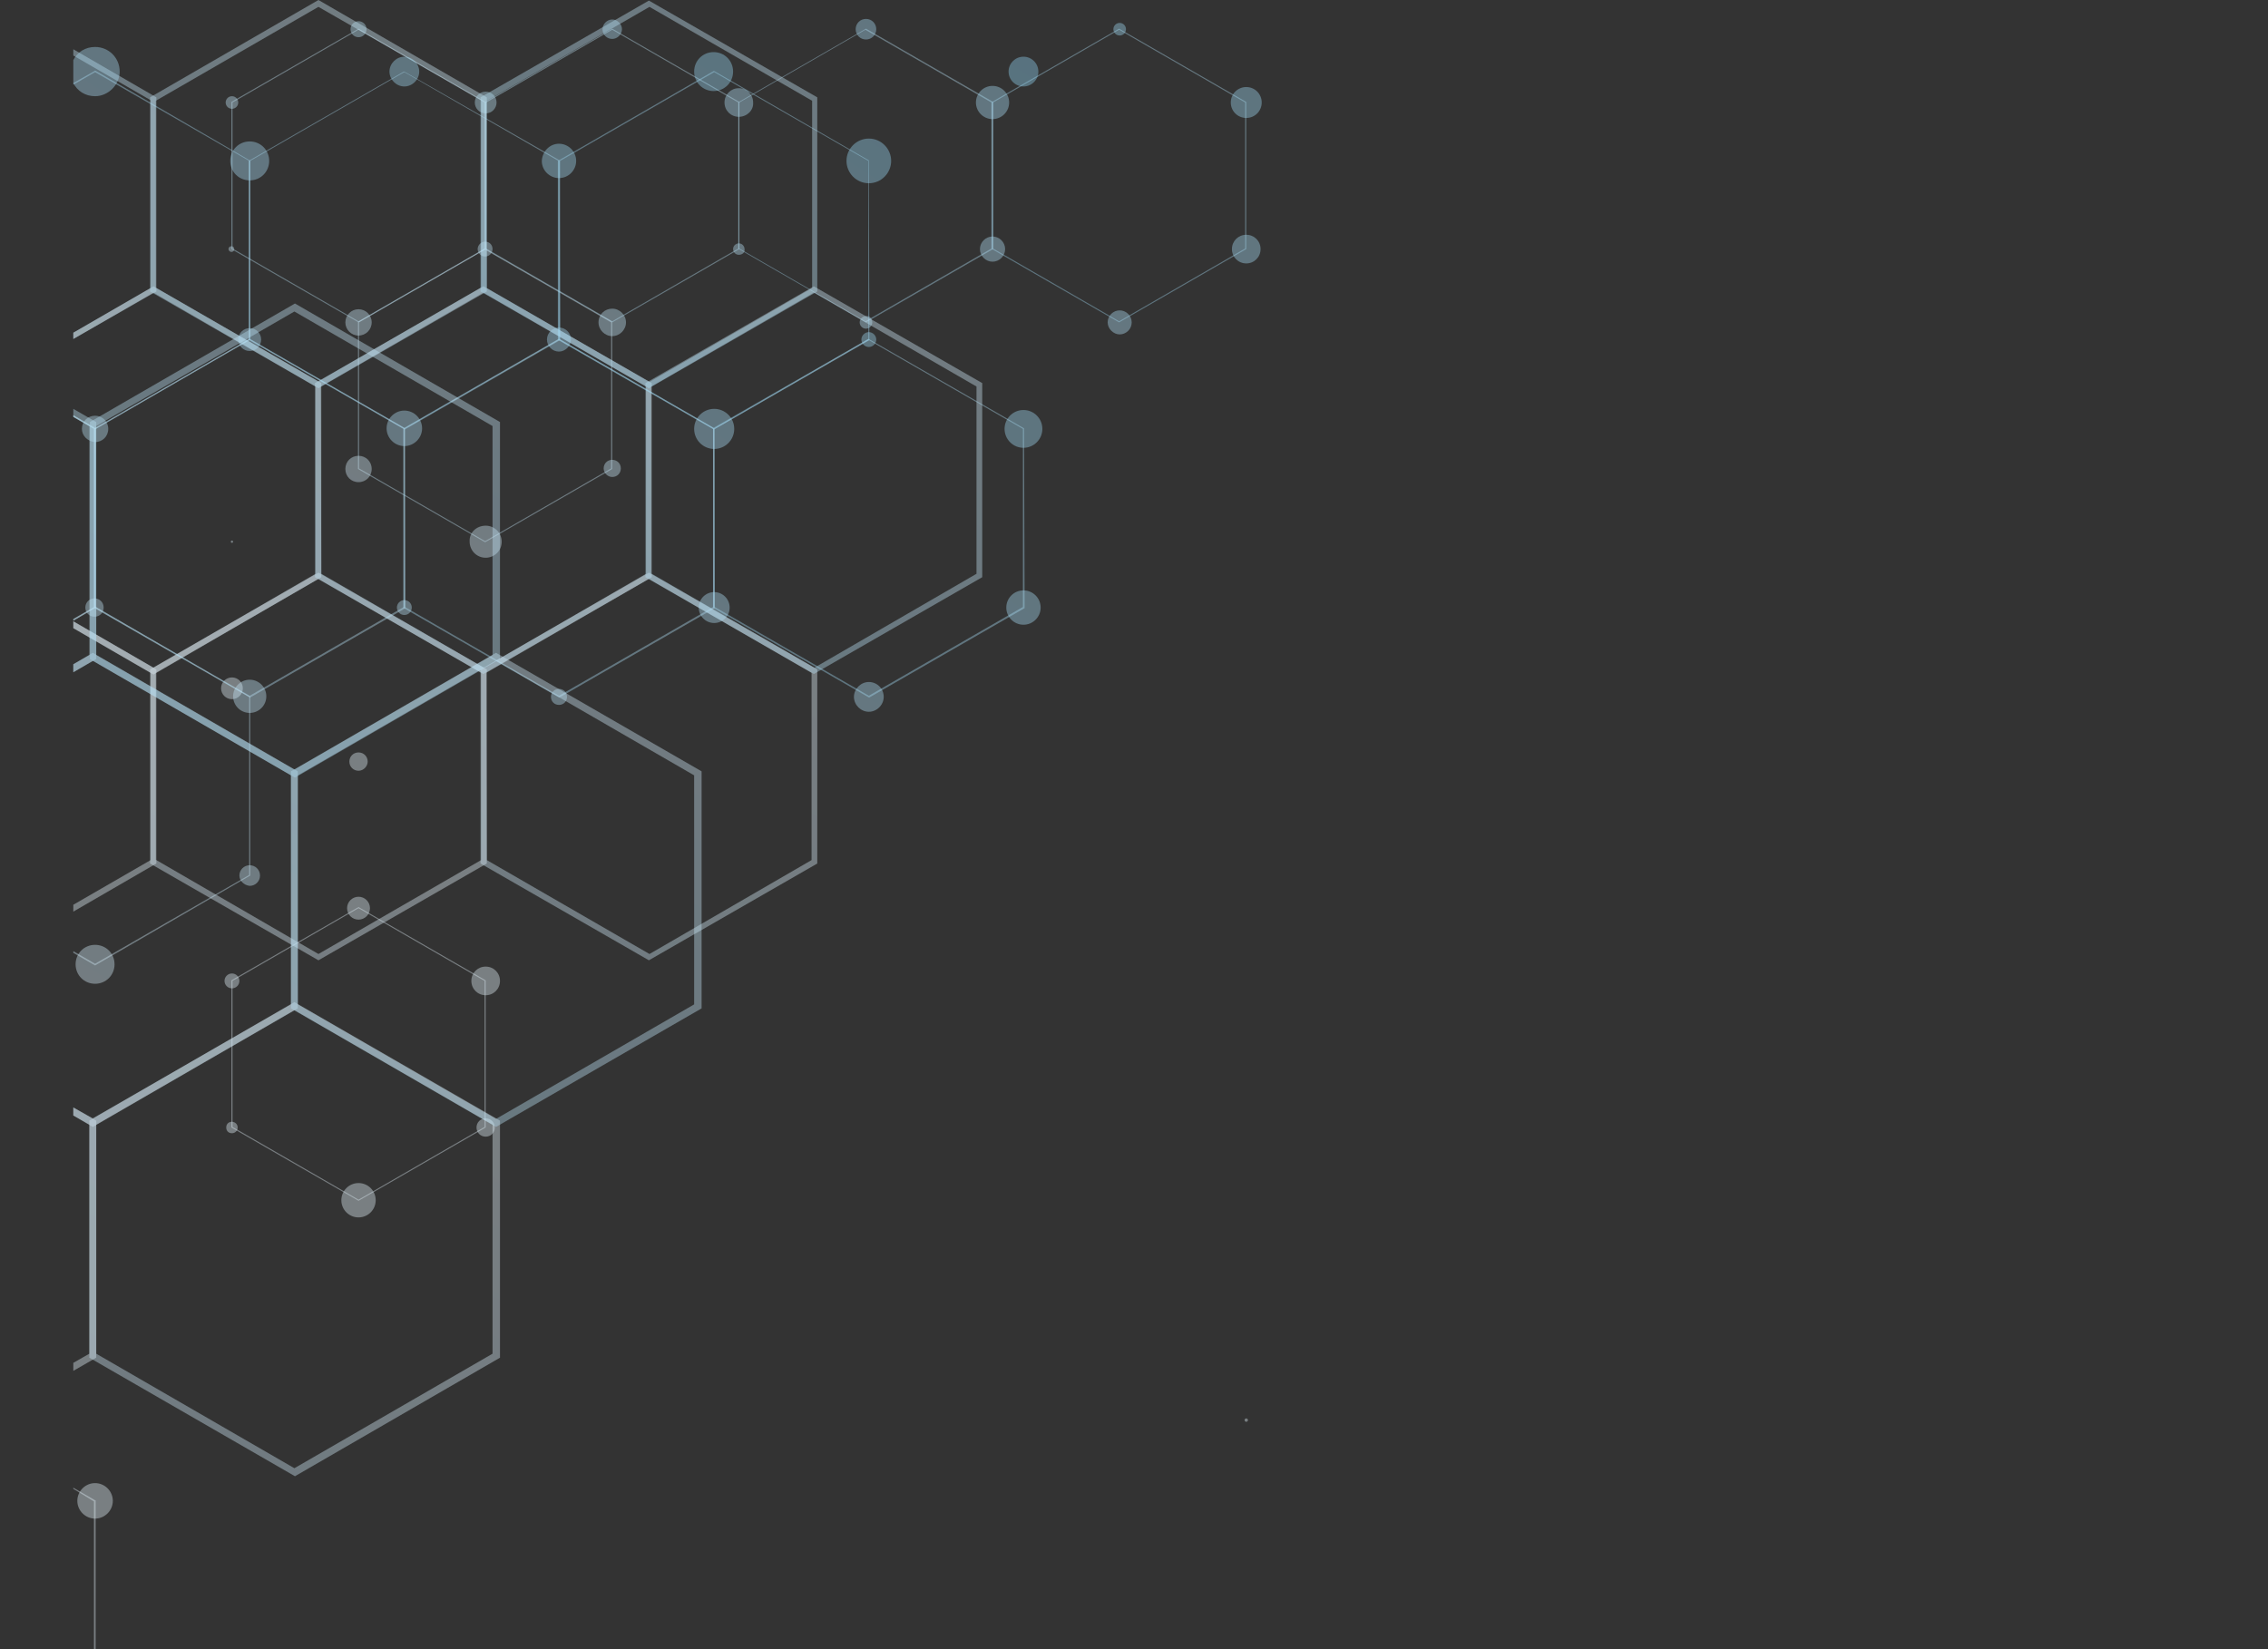 <?xml version="1.0" encoding="utf-8"?>
<!-- Generator: Adobe Illustrator 23.0.5, SVG Export Plug-In . SVG Version: 6.00 Build 0)  -->
<svg version="1.1" id="Layer_1" xmlns="http://www.w3.org/2000/svg" xmlns:xlink="http://www.w3.org/1999/xlink" x="0px" y="0px"
	 viewBox="0 0 396 288" style="enable-background:new 0 0 396 288;" xml:space="preserve">
<rect x="0" y="0" width="396" height="288" fill="#333333" stroke="none"/>
<style type="text/css">
	.st0{opacity:0.4;}
	.st1{fill:url(#SVGID_1_);}
	.st2{fill:url(#SVGID_2_);}
	.st3{fill:url(#SVGID_3_);}
	.st4{fill:url(#SVGID_4_);}
	.st5{fill:url(#SVGID_5_);}
	.st6{fill:url(#SVGID_6_);}
	.st7{fill:url(#SVGID_7_);}
	.st8{fill:url(#SVGID_8_);}
	.st9{fill:url(#SVGID_9_);}
	.st10{fill:url(#SVGID_10_);}
	.st11{fill:url(#SVGID_11_);}
	.st12{fill:url(#SVGID_12_);}
	.st13{fill:url(#SVGID_13_);}
	.st14{fill:url(#SVGID_14_);}
	.st15{fill:url(#SVGID_15_);}
	.st16{opacity:0.4;fill:url(#SVGID_16_);enable-background:new    ;}
	.st17{opacity:0.4;fill:url(#SVGID_17_);enable-background:new    ;}
	.st18{opacity:0.4;fill:url(#SVGID_18_);enable-background:new    ;}
	.st19{opacity:0.4;fill:url(#SVGID_19_);enable-background:new    ;}
	.st20{opacity:0.4;fill:url(#SVGID_20_);enable-background:new    ;}
	.st21{opacity:0.4;fill:url(#SVGID_21_);enable-background:new    ;}
	.st22{opacity:0.4;fill:url(#SVGID_22_);enable-background:new    ;}
	.st23{opacity:0.4;fill:url(#SVGID_23_);enable-background:new    ;}
	.st24{opacity:0.4;fill:url(#SVGID_24_);enable-background:new    ;}
	.st25{opacity:0.4;fill:url(#SVGID_25_);enable-background:new    ;}
	.st26{opacity:0.4;fill:url(#SVGID_26_);enable-background:new    ;}
	.st27{opacity:0.4;fill:url(#SVGID_27_);enable-background:new    ;}
	.st28{opacity:0.4;fill:url(#SVGID_28_);enable-background:new    ;}
	.st29{opacity:0.4;fill:url(#SVGID_29_);enable-background:new    ;}
	.st30{opacity:0.4;fill:url(#SVGID_30_);enable-background:new    ;}
	.st31{opacity:0.4;fill:url(#SVGID_31_);enable-background:new    ;}
	.st32{opacity:0.4;fill:url(#SVGID_32_);enable-background:new    ;}
	.st33{opacity:0.4;fill:url(#SVGID_33_);enable-background:new    ;}
	.st34{opacity:0.4;fill:url(#SVGID_34_);enable-background:new    ;}
	.st35{opacity:0.4;fill:url(#SVGID_35_);enable-background:new    ;}
	.st36{opacity:0.4;fill:url(#SVGID_36_);enable-background:new    ;}
	.st37{opacity:0.4;fill:url(#SVGID_37_);enable-background:new    ;}
	.st38{opacity:0.4;fill:url(#SVGID_38_);enable-background:new    ;}
	.st39{opacity:0.4;fill:url(#SVGID_39_);enable-background:new    ;}
	.st40{opacity:0.4;fill:url(#SVGID_40_);enable-background:new    ;}
	.st41{opacity:0.4;fill:url(#SVGID_41_);enable-background:new    ;}
	.st42{opacity:0.4;fill:url(#SVGID_42_);enable-background:new    ;}
	.st43{opacity:0.4;fill:url(#SVGID_43_);enable-background:new    ;}
	.st44{opacity:0.4;fill:url(#SVGID_44_);enable-background:new    ;}
	.st45{opacity:0.4;fill:url(#SVGID_45_);enable-background:new    ;}
	.st46{opacity:0.4;fill:url(#SVGID_46_);enable-background:new    ;}
	.st47{fill:url(#SVGID_47_);}
	.st48{fill:url(#SVGID_48_);}
	.st49{fill:url(#SVGID_49_);}
	.st50{fill:url(#SVGID_50_);}
	.st51{fill:url(#SVGID_51_);}
	.st52{fill:url(#SVGID_52_);}
	.st53{fill:url(#SVGID_53_);}
	.st54{fill:url(#SVGID_54_);}
	.st55{fill:url(#SVGID_55_);}
	.st56{fill:url(#SVGID_56_);}
	.st57{fill:url(#SVGID_57_);}
	.st58{fill:url(#SVGID_58_);}
	.st59{fill:url(#SVGID_59_);}
	.st60{fill:url(#SVGID_60_);}
	.st61{fill:url(#SVGID_61_);}
	.st62{opacity:0.4;fill:url(#SVGID_62_);enable-background:new    ;}
	.st63{opacity:0.4;fill:url(#SVGID_63_);enable-background:new    ;}
	.st64{opacity:0.4;fill:url(#SVGID_64_);enable-background:new    ;}
	.st65{opacity:0.4;fill:url(#SVGID_65_);enable-background:new    ;}
	.st66{opacity:0.4;fill:url(#SVGID_66_);enable-background:new    ;}
	.st67{opacity:0.4;fill:url(#SVGID_67_);enable-background:new    ;}
	.st68{opacity:0.4;fill:url(#SVGID_68_);enable-background:new    ;}
	.st69{opacity:0.4;fill:url(#SVGID_69_);enable-background:new    ;}
	.st70{opacity:0.4;fill:url(#SVGID_70_);enable-background:new    ;}
	.st71{opacity:0.4;fill:url(#SVGID_71_);enable-background:new    ;}
	.st72{opacity:0.4;fill:url(#SVGID_72_);enable-background:new    ;}
	.st73{opacity:0.4;fill:url(#SVGID_73_);enable-background:new    ;}
	.st74{opacity:0.4;fill:url(#SVGID_74_);enable-background:new    ;}
	.st75{opacity:0.4;fill:url(#SVGID_75_);enable-background:new    ;}
	.st76{opacity:0.4;fill:url(#SVGID_76_);enable-background:new    ;}
	.st77{opacity:0.4;fill:url(#SVGID_77_);enable-background:new    ;}
	.st78{opacity:0.4;fill:url(#SVGID_78_);enable-background:new    ;}
	.st79{opacity:0.4;fill:url(#SVGID_79_);enable-background:new    ;}
	.st80{opacity:0.4;fill:url(#SVGID_80_);enable-background:new    ;}
	.st81{opacity:0.4;fill:url(#SVGID_81_);enable-background:new    ;}
	.st82{opacity:0.4;fill:url(#SVGID_82_);enable-background:new    ;}
	.st83{opacity:0.4;fill:url(#SVGID_83_);enable-background:new    ;}
	.st84{opacity:0.4;fill:url(#SVGID_84_);enable-background:new    ;}
	.st85{opacity:0.4;fill:url(#SVGID_85_);enable-background:new    ;}
</style>
<g class="st0">
	
		<linearGradient id="SVGID_1_" gradientUnits="userSpaceOnUse" x1="773.072" y1="-280.188" x2="546.961" y2="68.926" gradientTransform="matrix(-1 0 0 -1 586.1 289.2)">
		<stop  offset="0" style="stop-color:#52BBE8"/>
		<stop  offset="0.196" style="stop-color:#69C3EB"/>
		<stop  offset="0.604" style="stop-color:#A3D8F1"/>
		<stop  offset="1" style="stop-color:#E1EFF8"/>
	</linearGradient>
	<path class="st1" d="M84.8,171.2L84.8,171.2v25.7l-22.2,12.8l0,0l-22.2-12.8l0,0v-25.7l22.2-12.8l0,0L84.8,171.2z M40.6,196.8
		l22,12.7l22-12.7v-25.5l-22-12.7l-22,12.7V196.8z"/>
</g>
<g class="st0">
	
		<linearGradient id="SVGID_2_" gradientUnits="userSpaceOnUse" x1="691.97" y1="-74.089" x2="465.859" y2="275.025" gradientTransform="matrix(-1 0 0 -1 586.1 289.2)">
		<stop  offset="0" style="stop-color:#52BBE8"/>
		<stop  offset="0.196" style="stop-color:#69C3EB"/>
		<stop  offset="0.604" style="stop-color:#A3D8F1"/>
		<stop  offset="1" style="stop-color:#E1EFF8"/>
	</linearGradient>
	<path class="st2" d="M106.9,56.2L106.9,56.2v25.7L84.7,94.7l0,0L62.5,81.9l0,0V56.2l22.2-12.8l0,0L106.9,56.2z M62.7,81.8l22,12.7
		l22-12.7V56.3l-22-12.7l-22,12.7V81.8z"/>
</g>
<g class="st0">
	
		<linearGradient id="SVGID_3_" gradientUnits="userSpaceOnUse" x1="703.08" y1="-18.721" x2="476.969" y2="330.394" gradientTransform="matrix(-1 0 0 -1 586.1 289.2)">
		<stop  offset="0" style="stop-color:#52BBE8"/>
		<stop  offset="0.196" style="stop-color:#69C3EB"/>
		<stop  offset="0.604" style="stop-color:#A3D8F1"/>
		<stop  offset="1" style="stop-color:#E1EFF8"/>
	</linearGradient>
	<path class="st3" d="M84.8,17.8L84.8,17.8v25.7L62.6,56.3l0,0L40.4,43.5l0,0V17.8L62.6,5l0,0L84.8,17.8z M40.6,43.4l22,12.7
		l22-12.7V17.9l-22-12.7l-22,12.7V43.4z"/>
</g>
<g class="st0">
	
		<linearGradient id="SVGID_4_" gradientUnits="userSpaceOnUse" x1="645.689" y1="1.492" x2="419.578" y2="350.607" gradientTransform="matrix(-1 0 0 -1 586.1 289.2)">
		<stop  offset="0" style="stop-color:#52BBE8"/>
		<stop  offset="0.196" style="stop-color:#69C3EB"/>
		<stop  offset="0.604" style="stop-color:#A3D8F1"/>
		<stop  offset="1" style="stop-color:#E1EFF8"/>
	</linearGradient>
	<path class="st4" d="M129.1,17.8L129.1,17.8v25.7l-22.2,12.8l0,0L84.7,43.5l0,0V17.8L106.9,5l0,0L129.1,17.8z M84.9,43.4l22,12.7
		l22-12.7V17.9l-22-12.7l-22,12.7V43.4z"/>
</g>
<g class="st0">
	
		<linearGradient id="SVGID_5_" gradientUnits="userSpaceOnUse" x1="588.297" y1="21.705" x2="362.186" y2="370.82" gradientTransform="matrix(-1 0 0 -1 586.1 289.2)">
		<stop  offset="0" style="stop-color:#52BBE8"/>
		<stop  offset="0.196" style="stop-color:#69C3EB"/>
		<stop  offset="0.604" style="stop-color:#A3D8F1"/>
		<stop  offset="1" style="stop-color:#E1EFF8"/>
	</linearGradient>
	<path class="st5" d="M173.4,17.8L173.4,17.8v25.7l-22.2,12.8l0,0L129,43.5l0,0V17.8L151.2,5l0,0L173.4,17.8z M129.1,43.4l22,12.7
		l22-12.7V17.9l-22-12.7l-22,12.7V43.4z"/>
</g>
<g class="st0">
	
		<linearGradient id="SVGID_6_" gradientUnits="userSpaceOnUse" x1="531.036" y1="41.872" x2="304.925" y2="390.987" gradientTransform="matrix(-1 0 0 -1 586.1 289.2)">
		<stop  offset="0" style="stop-color:#52BBE8"/>
		<stop  offset="0.196" style="stop-color:#69C3EB"/>
		<stop  offset="0.604" style="stop-color:#A3D8F1"/>
		<stop  offset="1" style="stop-color:#E1EFF8"/>
	</linearGradient>
	<path class="st6" d="M217.6,17.8L217.6,17.8v25.7l-22.2,12.8l0,0l-22.2-12.8l0,0V17.8L195.4,5l0,0L217.6,17.8z M173.4,43.4l22,12.7
		l22-12.7V17.9l-22-12.7l-22,12.7V43.4z"/>
</g>
<g class="st0">
	
		<linearGradient id="SVGID_7_" gradientUnits="userSpaceOnUse" x1="1278.82" y1="-235.98" x2="1052.709" y2="113.135" gradientTransform="matrix(1 0 0 1 -1021.445 -0.8)">
		<stop  offset="0" style="stop-color:#52BBE8"/>
		<stop  offset="0.196" style="stop-color:#69C3EB"/>
		<stop  offset="0.604" style="stop-color:#A3D8F1"/>
		<stop  offset="1" style="stop-color:#E1EFF8"/>
	</linearGradient>
	<polygon class="st7" points="12.8,159.2 12.8,158 26.3,150.2 26.3,117.5 12.8,109.7 12.8,108.5 27.3,116.9 27.3,150.8 	"/>
</g>
<g class="st0">
	
		<linearGradient id="SVGID_8_" gradientUnits="userSpaceOnUse" x1="759.236" y1="-197.818" x2="533.125" y2="151.297" gradientTransform="matrix(-1 0 0 -1 586.1 289.2)">
		<stop  offset="0" style="stop-color:#52BBE8"/>
		<stop  offset="0.196" style="stop-color:#69C3EB"/>
		<stop  offset="0.604" style="stop-color:#A3D8F1"/>
		<stop  offset="1" style="stop-color:#E1EFF8"/>
	</linearGradient>
	<path class="st8" d="M85,116.9v33.9l-29.4,16.9l-29.4-16.9v-33.9L55.6,100L85,116.9z M27.3,150.2l28.3,16.4L84,150.2v-32.7
		l-28.4-16.4l-28.4,16.4v32.7H27.3z"/>
</g>
<g class="st0">
	
		<linearGradient id="SVGID_9_" gradientUnits="userSpaceOnUse" x1="684.485" y1="-171.491" x2="458.374" y2="177.624" gradientTransform="matrix(-1 0 0 -1 586.1 289.2)">
		<stop  offset="0" style="stop-color:#52BBE8"/>
		<stop  offset="0.196" style="stop-color:#69C3EB"/>
		<stop  offset="0.604" style="stop-color:#A3D8F1"/>
		<stop  offset="1" style="stop-color:#E1EFF8"/>
	</linearGradient>
	<path class="st9" d="M142.7,116.9v33.9l-29.4,16.9l-29.4-16.9v-33.9l29.4-16.9L142.7,116.9z M85,150.2l28.4,16.4l28.3-16.4v-32.7
		l-28.4-16.4l-28.4,16.4L85,150.2L85,150.2z"/>
</g>
<g class="st0">
	
		<linearGradient id="SVGID_10_" gradientUnits="userSpaceOnUse" x1="1266.059" y1="-244.243" x2="1039.948" y2="104.871" gradientTransform="matrix(1 0 0 1 -1021.445 -0.8)">
		<stop  offset="0" style="stop-color:#52BBE8"/>
		<stop  offset="0.196" style="stop-color:#69C3EB"/>
		<stop  offset="0.604" style="stop-color:#A3D8F1"/>
		<stop  offset="1" style="stop-color:#E1EFF8"/>
	</linearGradient>
	<polygon class="st10" points="26.8,117.8 12.8,109.7 12.8,108.5 26.8,116.6 55.1,100.2 55.1,67.5 26.8,51.1 12.8,59.2 12.8,58.1 
		26.8,50 56.1,66.9 56.1,100.8 	"/>
</g>
<g class="st0">
	
		<linearGradient id="SVGID_11_" gradientUnits="userSpaceOnUse" x1="699.111" y1="-99.453" x2="473.001" y2="249.662" gradientTransform="matrix(-1 0 0 -1 586.1 289.2)">
		<stop  offset="0" style="stop-color:#52BBE8"/>
		<stop  offset="0.196" style="stop-color:#69C3EB"/>
		<stop  offset="0.604" style="stop-color:#A3D8F1"/>
		<stop  offset="1" style="stop-color:#E1EFF8"/>
	</linearGradient>
	<path class="st11" d="M113.8,66.9v33.9l-29.4,16.9L55,100.8V66.9L84.4,50L113.8,66.9z M56.1,100.2l28.4,16.4l28.3-16.4V67.5
		L84.4,51.1L56,67.5L56.1,100.2L56.1,100.2z"/>
</g>
<g class="st0">
	
		<linearGradient id="SVGID_12_" gradientUnits="userSpaceOnUse" x1="624.36" y1="-73.126" x2="398.249" y2="275.989" gradientTransform="matrix(-1 0 0 -1 586.1 289.2)">
		<stop  offset="0" style="stop-color:#52BBE8"/>
		<stop  offset="0.196" style="stop-color:#69C3EB"/>
		<stop  offset="0.604" style="stop-color:#A3D8F1"/>
		<stop  offset="1" style="stop-color:#E1EFF8"/>
	</linearGradient>
	<path class="st12" d="M171.5,66.9v33.9l-29.4,16.9l-29.4-16.9V66.9L142.1,50L171.5,66.9z M113.8,100.2l28.4,16.4l28.3-16.4V67.5
		l-28.4-16.4l-28.4,16.4v32.7H113.8z"/>
</g>
<g class="st0">
	
		<linearGradient id="SVGID_13_" gradientUnits="userSpaceOnUse" x1="1233.237" y1="-265.5" x2="1007.127" y2="83.613" gradientTransform="matrix(1 0 0 1 -1021.445 -0.8)">
		<stop  offset="0" style="stop-color:#52BBE8"/>
		<stop  offset="0.196" style="stop-color:#69C3EB"/>
		<stop  offset="0.604" style="stop-color:#A3D8F1"/>
		<stop  offset="1" style="stop-color:#E1EFF8"/>
	</linearGradient>
	<polygon class="st13" points="12.8,59.2 12.8,58.1 26.3,50.3 26.3,17.5 12.8,9.7 12.8,8.6 27.3,17 27.3,50.9 	"/>
</g>
<g class="st0">
	
		<linearGradient id="SVGID_14_" gradientUnits="userSpaceOnUse" x1="713.654" y1="-27.54" x2="487.543" y2="321.575" gradientTransform="matrix(-1 0 0 -1 586.1 289.2)">
		<stop  offset="0" style="stop-color:#52BBE8"/>
		<stop  offset="0.196" style="stop-color:#69C3EB"/>
		<stop  offset="0.604" style="stop-color:#A3D8F1"/>
		<stop  offset="1" style="stop-color:#E1EFF8"/>
	</linearGradient>
	<path class="st14" d="M85,17v33.9L55.6,67.8L26.2,50.9V17L55.6,0L85,17z M27.3,50.3l28.3,16.3L84,50.2V17.5L55.6,1.2L27.2,17.6
		v32.7H27.3z"/>
</g>
<g class="st0">
	
		<linearGradient id="SVGID_15_" gradientUnits="userSpaceOnUse" x1="638.903" y1="-1.213" x2="412.792" y2="347.902" gradientTransform="matrix(-1 0 0 -1 586.1 289.2)">
		<stop  offset="0" style="stop-color:#52BBE8"/>
		<stop  offset="0.196" style="stop-color:#69C3EB"/>
		<stop  offset="0.604" style="stop-color:#A3D8F1"/>
		<stop  offset="1" style="stop-color:#E1EFF8"/>
	</linearGradient>
	<path class="st15" d="M142.7,17v33.9l-29.4,16.9L83.9,50.9V17l29.4-16.9L142.7,17z M85,50.3l28.4,16.4l28.4-16.4V17.6L113.4,1.2
		L85,17.6V50.3z"/>
</g>
<linearGradient id="SVGID_16_" gradientUnits="userSpaceOnUse" x1="1355.117" y1="-186.558" x2="1129.008" y2="162.553" gradientTransform="matrix(1 0 0 1 -1021.445 -0.8)">
	<stop  offset="0" style="stop-color:#52BBE8"/>
	<stop  offset="0.196" style="stop-color:#69C3EB"/>
	<stop  offset="0.604" style="stop-color:#A3D8F1"/>
	<stop  offset="1" style="stop-color:#E1EFF8"/>
</linearGradient>
<path class="st16" d="M84.8,195.3c0.9,0,1.6,0.7,1.6,1.6s-0.7,1.6-1.6,1.6s-1.6-0.7-1.6-1.6S83.9,195.3,84.8,195.3z"/>
<linearGradient id="SVGID_17_" gradientUnits="userSpaceOnUse" x1="1471.99" y1="-110.87" x2="1245.879" y2="238.245" gradientTransform="matrix(1 0 0 1 -1021.445 -0.8)">
	<stop  offset="0" style="stop-color:#52BBE8"/>
	<stop  offset="0.196" style="stop-color:#69C3EB"/>
	<stop  offset="0.604" style="stop-color:#A3D8F1"/>
	<stop  offset="1" style="stop-color:#E1EFF8"/>
</linearGradient>
<path class="st17" d="M217.6,247.7c0.1,0,0.3,0.1,0.3,0.3c0,0.1-0.1,0.3-0.3,0.3c-0.1,0-0.3-0.1-0.3-0.3S217.5,247.7,217.6,247.7z"
	/>
<linearGradient id="SVGID_18_" gradientUnits="userSpaceOnUse" x1="1322.005" y1="-208.011" x2="1095.894" y2="141.105" gradientTransform="matrix(1 0 0 1 -1021.445 -0.8)">
	<stop  offset="0" style="stop-color:#52BBE8"/>
	<stop  offset="0.196" style="stop-color:#69C3EB"/>
	<stop  offset="0.604" style="stop-color:#A3D8F1"/>
	<stop  offset="1" style="stop-color:#E1EFF8"/>
</linearGradient>
<path class="st18" d="M62.6,160.6c-1.1,0-2-0.9-2-2s0.9-2,2-2s2,0.9,2,2S63.7,160.6,62.6,160.6z"/>
<linearGradient id="SVGID_19_" gradientUnits="userSpaceOnUse" x1="1312.228" y1="-214.337" x2="1086.119" y2="134.774" gradientTransform="matrix(1 0 0 1 -1021.445 -0.8)">
	<stop  offset="0" style="stop-color:#52BBE8"/>
	<stop  offset="0.196" style="stop-color:#69C3EB"/>
	<stop  offset="0.604" style="stop-color:#A3D8F1"/>
	<stop  offset="1" style="stop-color:#E1EFF8"/>
</linearGradient>
<circle class="st19" cx="40.5" cy="171.3" r="1.3"/>
<linearGradient id="SVGID_20_" gradientUnits="userSpaceOnUse" x1="1323.898" y1="-206.777" x2="1097.79" y2="142.333" gradientTransform="matrix(1 0 0 1 -1021.445 -0.8)">
	<stop  offset="0" style="stop-color:#52BBE8"/>
	<stop  offset="0.196" style="stop-color:#69C3EB"/>
	<stop  offset="0.604" style="stop-color:#A3D8F1"/>
	<stop  offset="1" style="stop-color:#E1EFF8"/>
</linearGradient>
<path class="st20" d="M40.5,195.9c0.5,0,1,0.4,1,1c0,0.5-0.4,1-1,1s-1-0.4-1-1S39.9,195.9,40.5,195.9z"/>
<linearGradient id="SVGID_21_" gradientUnits="userSpaceOnUse" x1="1345.276" y1="-192.94" x2="1119.164" y2="156.175" gradientTransform="matrix(1 0 0 1 -1021.445 -0.8)">
	<stop  offset="0" style="stop-color:#52BBE8"/>
	<stop  offset="0.196" style="stop-color:#69C3EB"/>
	<stop  offset="0.604" style="stop-color:#A3D8F1"/>
	<stop  offset="1" style="stop-color:#E1EFF8"/>
</linearGradient>
<circle class="st21" cx="62.6" cy="209.6" r="3"/>
<linearGradient id="SVGID_22_" gradientUnits="userSpaceOnUse" x1="1343.441" y1="-194.131" x2="1117.329" y2="154.987" gradientTransform="matrix(1 0 0 1 -1021.445 -0.8)">
	<stop  offset="0" style="stop-color:#52BBE8"/>
	<stop  offset="0.196" style="stop-color:#69C3EB"/>
	<stop  offset="0.604" style="stop-color:#A3D8F1"/>
	<stop  offset="1" style="stop-color:#E1EFF8"/>
</linearGradient>
<path class="st22" d="M84.8,168.8c1.4,0,2.5,1.1,2.5,2.5c0,1.4-1.1,2.5-2.5,2.5s-2.5-1.1-2.5-2.5C82.3,169.9,83.4,168.8,84.8,168.8z
	"/>
<linearGradient id="SVGID_23_" gradientUnits="userSpaceOnUse" x1="1287.011" y1="-230.679" x2="1060.898" y2="118.439" gradientTransform="matrix(1 0 0 1 -1021.445 -0.8)">
	<stop  offset="0" style="stop-color:#52BBE8"/>
	<stop  offset="0.196" style="stop-color:#69C3EB"/>
	<stop  offset="0.604" style="stop-color:#A3D8F1"/>
	<stop  offset="1" style="stop-color:#E1EFF8"/>
</linearGradient>
<path class="st23" d="M62.6,84.2c-1.3,0-2.3-1-2.3-2.3s1-2.3,2.3-2.3s2.3,1,2.3,2.3S63.9,84.2,62.6,84.2z"/>
<linearGradient id="SVGID_24_" gradientUnits="userSpaceOnUse" x1="1277.238" y1="-237.012" x2="1051.123" y2="112.109" gradientTransform="matrix(1 0 0 1 -1021.445 -0.8)">
	<stop  offset="0" style="stop-color:#52BBE8"/>
	<stop  offset="0.196" style="stop-color:#69C3EB"/>
	<stop  offset="0.604" style="stop-color:#A3D8F1"/>
	<stop  offset="1" style="stop-color:#E1EFF8"/>
</linearGradient>
<circle class="st24" cx="40.5" cy="94.6" r="0.2"/>
<linearGradient id="SVGID_25_" gradientUnits="userSpaceOnUse" x1="1288.915" y1="-229.442" x2="1062.804" y2="119.673" gradientTransform="matrix(1 0 0 1 -1021.445 -0.8)">
	<stop  offset="0" style="stop-color:#52BBE8"/>
	<stop  offset="0.196" style="stop-color:#69C3EB"/>
	<stop  offset="0.604" style="stop-color:#A3D8F1"/>
	<stop  offset="1" style="stop-color:#E1EFF8"/>
</linearGradient>
<circle class="st25" cx="40.5" cy="120.2" r="1.9"/>
<linearGradient id="SVGID_26_" gradientUnits="userSpaceOnUse" x1="1310.313" y1="-215.58" x2="1084.203" y2="133.533" gradientTransform="matrix(1 0 0 1 -1021.445 -0.8)">
	<stop  offset="0" style="stop-color:#52BBE8"/>
	<stop  offset="0.196" style="stop-color:#69C3EB"/>
	<stop  offset="0.604" style="stop-color:#A3D8F1"/>
	<stop  offset="1" style="stop-color:#E1EFF8"/>
</linearGradient>
<path class="st26" d="M62.6,134.6c-0.9,0-1.6-0.7-1.6-1.6c0-0.9,0.7-1.6,1.6-1.6s1.6,0.7,1.6,1.6C64.2,133.8,63.5,134.6,62.6,134.6z
	"/>
<linearGradient id="SVGID_27_" gradientUnits="userSpaceOnUse" x1="1318.171" y1="-210.491" x2="1092.061" y2="138.622" gradientTransform="matrix(1 0 0 1 -1021.445 -0.8)">
	<stop  offset="0" style="stop-color:#52BBE8"/>
	<stop  offset="0.196" style="stop-color:#69C3EB"/>
	<stop  offset="0.604" style="stop-color:#A3D8F1"/>
	<stop  offset="1" style="stop-color:#E1EFF8"/>
</linearGradient>
<path class="st27" d="M105.4,81.8c0-0.8,0.6-1.5,1.5-1.5c0.8,0,1.5,0.6,1.5,1.5c0,0.8-0.6,1.5-1.5,1.5
	C106.1,83.3,105.4,82.6,105.4,81.8z"/>
<linearGradient id="SVGID_28_" gradientUnits="userSpaceOnUse" x1="1308.418" y1="-216.808" x2="1082.308" y2="132.305" gradientTransform="matrix(1 0 0 1 -1021.445 -0.8)">
	<stop  offset="0" style="stop-color:#52BBE8"/>
	<stop  offset="0.196" style="stop-color:#69C3EB"/>
	<stop  offset="0.604" style="stop-color:#A3D8F1"/>
	<stop  offset="1" style="stop-color:#E1EFF8"/>
</linearGradient>
<path class="st28" d="M84.8,91.8c1.6,0,2.8,1.3,2.8,2.8c0,1.6-1.3,2.8-2.8,2.8c-1.6,0-2.8-1.3-2.8-2.8C81.9,93,83.2,91.8,84.8,91.8z
	"/>
<linearGradient id="SVGID_29_" gradientUnits="userSpaceOnUse" x1="1306.529" y1="-218.039" x2="1080.415" y2="131.081" gradientTransform="matrix(1 0 0 1 -1021.445 -0.8)">
	<stop  offset="0" style="stop-color:#52BBE8"/>
	<stop  offset="0.196" style="stop-color:#69C3EB"/>
	<stop  offset="0.604" style="stop-color:#A3D8F1"/>
	<stop  offset="1" style="stop-color:#E1EFF8"/>
</linearGradient>
<path class="st29" d="M106.9,53.9c1.3,0,2.4,1.1,2.4,2.4c0,1.3-1.1,2.4-2.4,2.4s-2.4-1.1-2.4-2.4C104.5,54.9,105.6,53.9,106.9,53.9z
	"/>
<linearGradient id="SVGID_30_" gradientUnits="userSpaceOnUse" x1="1337.745" y1="-197.814" x2="1111.635" y2="151.299" gradientTransform="matrix(1 0 0 1 -1021.445 -0.8)">
	<stop  offset="0" style="stop-color:#52BBE8"/>
	<stop  offset="0.196" style="stop-color:#69C3EB"/>
	<stop  offset="0.604" style="stop-color:#A3D8F1"/>
	<stop  offset="1" style="stop-color:#E1EFF8"/>
</linearGradient>
<path class="st30" d="M152.3,56.3c0,0.6-0.5,1.1-1.1,1.1s-1.1-0.5-1.1-1.1s0.5-1.1,1.1-1.1C151.8,55.1,152.3,55.6,152.3,56.3z"/>
<linearGradient id="SVGID_31_" gradientUnits="userSpaceOnUse" x1="1347.472" y1="-191.511" x2="1121.365" y2="157.599" gradientTransform="matrix(1 0 0 1 -1021.445 -0.8)">
	<stop  offset="0" style="stop-color:#52BBE8"/>
	<stop  offset="0.196" style="stop-color:#69C3EB"/>
	<stop  offset="0.604" style="stop-color:#A3D8F1"/>
	<stop  offset="1" style="stop-color:#E1EFF8"/>
</linearGradient>
<path class="st31" d="M173.3,41.3c1.2,0,2.2,1,2.2,2.2s-1,2.2-2.2,2.2s-2.2-1-2.2-2.2S172.1,41.3,173.3,41.3z"/>
<linearGradient id="SVGID_32_" gradientUnits="userSpaceOnUse" x1="1368.955" y1="-177.603" x2="1142.843" y2="171.513" gradientTransform="matrix(1 0 0 1 -1021.445 -0.8)">
	<stop  offset="0" style="stop-color:#52BBE8"/>
	<stop  offset="0.196" style="stop-color:#69C3EB"/>
	<stop  offset="0.604" style="stop-color:#A3D8F1"/>
	<stop  offset="1" style="stop-color:#E1EFF8"/>
</linearGradient>
<path class="st32" d="M197.6,56.3c0,1.2-1,2.1-2.1,2.1s-2.1-1-2.1-2.1c0-1.2,1-2.1,2.1-2.1S197.6,55.1,197.6,56.3z"/>
<linearGradient id="SVGID_33_" gradientUnits="userSpaceOnUse" x1="1378.683" y1="-171.301" x2="1152.572" y2="177.813" gradientTransform="matrix(1 0 0 1 -1021.445 -0.8)">
	<stop  offset="0" style="stop-color:#52BBE8"/>
	<stop  offset="0.196" style="stop-color:#69C3EB"/>
	<stop  offset="0.604" style="stop-color:#A3D8F1"/>
	<stop  offset="1" style="stop-color:#E1EFF8"/>
</linearGradient>
<path class="st33" d="M217.6,41c1.4,0,2.5,1.1,2.5,2.5S219,46,217.6,46s-2.5-1.1-2.5-2.5C215.1,42.1,216.2,41,217.6,41z"/>
<linearGradient id="SVGID_34_" gradientUnits="userSpaceOnUse" x1="1251.97" y1="-253.376" x2="1025.855" y2="95.745" gradientTransform="matrix(1 0 0 1 -1021.445 -0.8)">
	<stop  offset="0" style="stop-color:#52BBE8"/>
	<stop  offset="0.196" style="stop-color:#69C3EB"/>
	<stop  offset="0.604" style="stop-color:#A3D8F1"/>
	<stop  offset="1" style="stop-color:#E1EFF8"/>
</linearGradient>
<circle class="st34" cx="62.6" cy="5.1" r="1.4"/>
<linearGradient id="SVGID_35_" gradientUnits="userSpaceOnUse" x1="1242.241" y1="-259.677" x2="1016.126" y2="89.443" gradientTransform="matrix(1 0 0 1 -1021.445 -0.8)">
	<stop  offset="0" style="stop-color:#52BBE8"/>
	<stop  offset="0.196" style="stop-color:#69C3EB"/>
	<stop  offset="0.604" style="stop-color:#A3D8F1"/>
	<stop  offset="1" style="stop-color:#E1EFF8"/>
</linearGradient>
<circle class="st35" cx="40.5" cy="17.9" r="1.1"/>
<linearGradient id="SVGID_36_" gradientUnits="userSpaceOnUse" x1="1253.851" y1="-252.156" x2="1027.737" y2="96.962" gradientTransform="matrix(1 0 0 1 -1021.445 -0.8)">
	<stop  offset="0" style="stop-color:#52BBE8"/>
	<stop  offset="0.196" style="stop-color:#69C3EB"/>
	<stop  offset="0.604" style="stop-color:#A3D8F1"/>
	<stop  offset="1" style="stop-color:#E1EFF8"/>
</linearGradient>
<path class="st36" d="M39.9,43.5c0-0.3,0.2-0.5,0.5-0.5s0.5,0.2,0.5,0.5S40.7,44,40.4,44C40.2,44,39.9,43.8,39.9,43.5z"/>
<linearGradient id="SVGID_37_" gradientUnits="userSpaceOnUse" x1="1275.328" y1="-238.241" x2="1049.217" y2="110.874" gradientTransform="matrix(1 0 0 1 -1021.445 -0.8)">
	<stop  offset="0" style="stop-color:#52BBE8"/>
	<stop  offset="0.196" style="stop-color:#69C3EB"/>
	<stop  offset="0.604" style="stop-color:#A3D8F1"/>
	<stop  offset="1" style="stop-color:#E1EFF8"/>
</linearGradient>
<circle class="st37" cx="62.6" cy="56.3" r="2.3"/>
<linearGradient id="SVGID_38_" gradientUnits="userSpaceOnUse" x1="1273.446" y1="-239.458" x2="1047.336" y2="109.655" gradientTransform="matrix(1 0 0 1 -1021.445 -0.8)">
	<stop  offset="0" style="stop-color:#52BBE8"/>
	<stop  offset="0.196" style="stop-color:#69C3EB"/>
	<stop  offset="0.604" style="stop-color:#A3D8F1"/>
	<stop  offset="1" style="stop-color:#E1EFF8"/>
</linearGradient>
<path class="st38" d="M82.9,17.9c0-1,0.8-1.9,1.9-1.9c1,0,1.9,0.8,1.9,1.9c0,1-0.8,1.9-1.9,1.9C83.7,19.8,82.9,18.9,82.9,17.9z"/>
<linearGradient id="SVGID_39_" gradientUnits="userSpaceOnUse" x1="1285.056" y1="-231.939" x2="1058.946" y2="117.174" gradientTransform="matrix(1 0 0 1 -1021.445 -0.8)">
	<stop  offset="0" style="stop-color:#52BBE8"/>
	<stop  offset="0.196" style="stop-color:#69C3EB"/>
	<stop  offset="0.604" style="stop-color:#A3D8F1"/>
	<stop  offset="1" style="stop-color:#E1EFF8"/>
</linearGradient>
<path class="st39" d="M86,43.5c0,0.7-0.6,1.3-1.3,1.3c-0.7,0-1.3-0.6-1.3-1.3s0.6-1.3,1.3-1.3C85.5,42.2,86,42.8,86,43.5z"/>
<linearGradient id="SVGID_40_" gradientUnits="userSpaceOnUse" x1="1316.289" y1="-211.711" x2="1090.179" y2="137.403" gradientTransform="matrix(1 0 0 1 -1021.445 -0.8)">
	<stop  offset="0" style="stop-color:#52BBE8"/>
	<stop  offset="0.196" style="stop-color:#69C3EB"/>
	<stop  offset="0.604" style="stop-color:#A3D8F1"/>
	<stop  offset="1" style="stop-color:#E1EFF8"/>
</linearGradient>
<path class="st40" d="M129,44.5c-0.6,0-1-0.5-1-1c0-0.6,0.5-1,1-1c0.6,0,1,0.5,1,1C130.1,44.1,129.6,44.5,129,44.5z"/>
<linearGradient id="SVGID_41_" gradientUnits="userSpaceOnUse" x1="1314.383" y1="-212.944" x2="1088.274" y2="136.168" gradientTransform="matrix(1 0 0 1 -1021.445 -0.8)">
	<stop  offset="0" style="stop-color:#52BBE8"/>
	<stop  offset="0.196" style="stop-color:#69C3EB"/>
	<stop  offset="0.604" style="stop-color:#A3D8F1"/>
	<stop  offset="1" style="stop-color:#E1EFF8"/>
</linearGradient>
<path class="st41" d="M149.4,5.1c0-1,0.8-1.8,1.8-1.8s1.8,0.8,1.8,1.8s-0.8,1.8-1.8,1.8S149.4,6.1,149.4,5.1z"/>
<linearGradient id="SVGID_42_" gradientUnits="userSpaceOnUse" x1="1304.601" y1="-219.282" x2="1078.489" y2="129.833" gradientTransform="matrix(1 0 0 1 -1021.445 -0.8)">
	<stop  offset="0" style="stop-color:#52BBE8"/>
	<stop  offset="0.196" style="stop-color:#69C3EB"/>
	<stop  offset="0.604" style="stop-color:#A3D8F1"/>
	<stop  offset="1" style="stop-color:#E1EFF8"/>
</linearGradient>
<path class="st42" d="M129,20.4c-1.4,0-2.5-1.1-2.5-2.5s1.1-2.5,2.5-2.5s2.5,1.1,2.5,2.5C131.6,19.3,130.4,20.4,129,20.4z"/>
<linearGradient id="SVGID_43_" gradientUnits="userSpaceOnUse" x1="1367.003" y1="-178.868" x2="1140.891" y2="170.249" gradientTransform="matrix(1 0 0 1 -1021.445 -0.8)">
	<stop  offset="0" style="stop-color:#52BBE8"/>
	<stop  offset="0.196" style="stop-color:#69C3EB"/>
	<stop  offset="0.604" style="stop-color:#A3D8F1"/>
	<stop  offset="1" style="stop-color:#E1EFF8"/>
</linearGradient>
<path class="st43" d="M217.6,15.2c1.5,0,2.7,1.2,2.7,2.7s-1.2,2.7-2.7,2.7s-2.7-1.2-2.7-2.7S216.1,15.2,217.6,15.2z"/>
<linearGradient id="SVGID_44_" gradientUnits="userSpaceOnUse" x1="1283.174" y1="-233.157" x2="1057.065" y2="115.956" gradientTransform="matrix(1 0 0 1 -1021.445 -0.8)">
	<stop  offset="0" style="stop-color:#52BBE8"/>
	<stop  offset="0.196" style="stop-color:#69C3EB"/>
	<stop  offset="0.604" style="stop-color:#A3D8F1"/>
	<stop  offset="1" style="stop-color:#E1EFF8"/>
</linearGradient>
<path class="st44" d="M105.2,5.1c0-0.9,0.8-1.7,1.7-1.7c0.9,0,1.7,0.8,1.7,1.7c0,0.9-0.8,1.7-1.7,1.7S105.2,6.1,105.2,5.1z"/>
<linearGradient id="SVGID_45_" gradientUnits="userSpaceOnUse" x1="1335.793" y1="-199.079" x2="1109.683" y2="150.035" gradientTransform="matrix(1 0 0 1 -1021.445 -0.8)">
	<stop  offset="0" style="stop-color:#52BBE8"/>
	<stop  offset="0.196" style="stop-color:#69C3EB"/>
	<stop  offset="0.604" style="stop-color:#A3D8F1"/>
	<stop  offset="1" style="stop-color:#E1EFF8"/>
</linearGradient>
<circle class="st45" cx="173.3" cy="17.9" r="2.9"/>
<linearGradient id="SVGID_46_" gradientUnits="userSpaceOnUse" x1="1345.591" y1="-192.73" x2="1119.483" y2="156.38" gradientTransform="matrix(1 0 0 1 -1021.445 -0.8)">
	<stop  offset="0" style="stop-color:#52BBE8"/>
	<stop  offset="0.196" style="stop-color:#69C3EB"/>
	<stop  offset="0.604" style="stop-color:#A3D8F1"/>
	<stop  offset="1" style="stop-color:#E1EFF8"/>
</linearGradient>
<circle class="st46" cx="195.5" cy="5.1" r="1.1"/>
<g class="st0">
	
		<linearGradient id="SVGID_47_" gradientUnits="userSpaceOnUse" x1="1331.916" y1="-181.293" x2="1055.939" y2="244.815" gradientTransform="matrix(1 0 0 1 -1021.445 -0.8)">
		<stop  offset="0" style="stop-color:#52BBE8"/>
		<stop  offset="0.196" style="stop-color:#69C3EB"/>
		<stop  offset="0.604" style="stop-color:#A3D8F1"/>
		<stop  offset="1" style="stop-color:#E1EFF8"/>
	</linearGradient>
	<polygon class="st47" points="16.4,289.2 16.4,262.2 12.8,260 12.8,259.8 16.6,262 16.7,262 16.7,289.2 	"/>
</g>
<g class="st0">
	
		<linearGradient id="SVGID_48_" gradientUnits="userSpaceOnUse" x1="1275.723" y1="-217.688" x2="999.746" y2="208.421" gradientTransform="matrix(1 0 0 1 -1021.445 -0.8)">
		<stop  offset="0" style="stop-color:#52BBE8"/>
		<stop  offset="0.196" style="stop-color:#69C3EB"/>
		<stop  offset="0.604" style="stop-color:#A3D8F1"/>
		<stop  offset="1" style="stop-color:#E1EFF8"/>
	</linearGradient>
	<polygon class="st48" points="16.6,168.6 16.6,168.6 12.8,166.4 12.8,166.1 16.6,168.3 43.5,152.8 43.5,121.7 16.6,106.2 
		12.8,108.4 12.8,108.1 16.5,106 16.6,105.9 43.6,121.6 43.7,121.6 43.7,152.9 	"/>
</g>
<g class="st0">
	
		<linearGradient id="SVGID_49_" gradientUnits="userSpaceOnUse" x1="1247.415" y1="-236.023" x2="971.438" y2="190.084" gradientTransform="matrix(1 0 0 1 -1021.445 -0.8)">
		<stop  offset="0" style="stop-color:#52BBE8"/>
		<stop  offset="0.196" style="stop-color:#69C3EB"/>
		<stop  offset="0.604" style="stop-color:#A3D8F1"/>
		<stop  offset="1" style="stop-color:#E1EFF8"/>
	</linearGradient>
	<polygon class="st49" points="12.8,108.4 12.8,108.1 16.4,106 16.4,74.9 12.8,72.8 12.8,72.5 16.6,74.8 16.7,74.8 16.7,106.1 	"/>
</g>
<g class="st0">
	
		<linearGradient id="SVGID_50_" gradientUnits="userSpaceOnUse" x1="745.749" y1="-115.165" x2="469.771" y2="310.944" gradientTransform="matrix(-1 0 0 -1 586.1 289.2)">
		<stop  offset="0" style="stop-color:#52BBE8"/>
		<stop  offset="0.196" style="stop-color:#69C3EB"/>
		<stop  offset="0.604" style="stop-color:#A3D8F1"/>
		<stop  offset="1" style="stop-color:#E1EFF8"/>
	</linearGradient>
	<path class="st50" d="M70.7,74.8L70.7,74.8l0.1,31.4l-27.1,15.6h-0.1l-27.1-15.6h-0.1V74.9l27.1-15.7h0.1L70.7,74.8z M16.7,106
		l26.9,15.5L70.5,106V74.9L43.6,59.4L16.7,74.9V106z"/>
</g>
<g class="st0">
	
		<linearGradient id="SVGID_51_" gradientUnits="userSpaceOnUse" x1="675.791" y1="-90.526" x2="399.813" y2="335.583" gradientTransform="matrix(-1 0 0 -1 586.1 289.2)">
		<stop  offset="0" style="stop-color:#52BBE8"/>
		<stop  offset="0.196" style="stop-color:#69C3EB"/>
		<stop  offset="0.604" style="stop-color:#A3D8F1"/>
		<stop  offset="1" style="stop-color:#E1EFF8"/>
	</linearGradient>
	<path class="st51" d="M124.7,74.8L124.7,74.8l0.1,31.4l-27.1,15.6h-0.1l-27.1-15.6h-0.1V74.9l27.2-15.7h0.1L124.7,74.8z M70.7,106
		l26.9,15.5l26.9-15.5V74.9L97.6,59.4L70.7,74.9V106z"/>
</g>
<g class="st0">
	
		<linearGradient id="SVGID_52_" gradientUnits="userSpaceOnUse" x1="605.703" y1="-65.842" x2="329.726" y2="360.267" gradientTransform="matrix(-1 0 0 -1 586.1 289.2)">
		<stop  offset="0" style="stop-color:#52BBE8"/>
		<stop  offset="0.196" style="stop-color:#69C3EB"/>
		<stop  offset="0.604" style="stop-color:#A3D8F1"/>
		<stop  offset="1" style="stop-color:#E1EFF8"/>
	</linearGradient>
	<path class="st52" d="M178.8,74.8L178.8,74.8l0.1,31.4l-27.1,15.6h-0.1l-27.1-15.6h-0.1V74.9l27.1-15.7h0.1L178.8,74.8z M124.8,106
		l26.9,15.5l26.9-15.5V74.9l-26.9-15.5l-26.9,15.5V106z"/>
</g>
<g class="st0">
	
		<linearGradient id="SVGID_53_" gradientUnits="userSpaceOnUse" x1="1233.016" y1="-245.348" x2="957.039" y2="180.76" gradientTransform="matrix(1 0 0 1 -1021.445 -0.8)">
		<stop  offset="0" style="stop-color:#52BBE8"/>
		<stop  offset="0.196" style="stop-color:#69C3EB"/>
		<stop  offset="0.604" style="stop-color:#A3D8F1"/>
		<stop  offset="1" style="stop-color:#E1EFF8"/>
	</linearGradient>
	<polygon class="st53" points="16.6,75 16.6,75 12.8,72.8 12.8,72.5 16.6,74.7 43.5,59.2 43.5,28.1 16.6,12.6 12.8,14.8 12.8,14.5 
		16.5,12.4 16.6,12.3 43.6,28 43.7,28 43.7,59.3 	"/>
</g>
<g class="st0">
	
		<linearGradient id="SVGID_54_" gradientUnits="userSpaceOnUse" x1="689.416" y1="-23.076" x2="413.438" y2="403.033" gradientTransform="matrix(-1 0 0 -1 586.1 289.2)">
		<stop  offset="0" style="stop-color:#52BBE8"/>
		<stop  offset="0.196" style="stop-color:#69C3EB"/>
		<stop  offset="0.604" style="stop-color:#A3D8F1"/>
		<stop  offset="1" style="stop-color:#E1EFF8"/>
	</linearGradient>
	<path class="st54" d="M97.7,28L97.7,28l0.1,31.4L70.7,75h-0.1L43.5,59.4h-0.1V28.1l27.1-15.6h0.1L97.7,28z M43.7,59.2l26.9,15.5
		l26.9-15.5V28.1L70.6,12.6L43.7,28.1V59.2z"/>
</g>
<g class="st0">
	
		<linearGradient id="SVGID_55_" gradientUnits="userSpaceOnUse" x1="619.458" y1="1.563" x2="343.481" y2="427.672" gradientTransform="matrix(-1 0 0 -1 586.1 289.2)">
		<stop  offset="0" style="stop-color:#52BBE8"/>
		<stop  offset="0.196" style="stop-color:#69C3EB"/>
		<stop  offset="0.604" style="stop-color:#A3D8F1"/>
		<stop  offset="1" style="stop-color:#E1EFF8"/>
	</linearGradient>
	<path class="st55" d="M151.7,28L151.7,28l0.1,31.4L124.7,75h-0.1L97.5,59.4h-0.1V28.1l27.2-15.7h0.1L151.7,28z M97.7,59.2
		l26.9,15.5l27-15.5V28.1l-26.9-15.5L97.8,28.1v31.1H97.7z"/>
</g>
<g class="st0">
	
		<linearGradient id="SVGID_56_" gradientUnits="userSpaceOnUse" x1="1304.917" y1="-198.78" x2="1028.94" y2="227.328" gradientTransform="matrix(1 0 0 1 -1021.445 -0.8)">
		<stop  offset="0" style="stop-color:#52BBE8"/>
		<stop  offset="0.196" style="stop-color:#69C3EB"/>
		<stop  offset="0.604" style="stop-color:#A3D8F1"/>
		<stop  offset="1" style="stop-color:#E1EFF8"/>
	</linearGradient>
	<polygon class="st56" points="12.8,239.4 12.8,238 15.6,236.4 15.6,196.4 12.8,194.8 12.8,193.4 16.8,195.7 16.8,237.1 	"/>
</g>
<g class="st0">
	
		<linearGradient id="SVGID_57_" gradientUnits="userSpaceOnUse" x1="793.017" y1="-326.118" x2="517.039" y2="99.991" gradientTransform="matrix(-1 0 0 -1 586.1 289.2)">
		<stop  offset="0" style="stop-color:#52BBE8"/>
		<stop  offset="0.196" style="stop-color:#69C3EB"/>
		<stop  offset="0.604" style="stop-color:#A3D8F1"/>
		<stop  offset="1" style="stop-color:#E1EFF8"/>
	</linearGradient>
	<path class="st57" d="M87.3,195.7v41.4l-35.8,20.7l-35.9-20.7v-41.4L51.4,175L87.3,195.7z M16.8,236.4l34.6,20l34.6-20v-40
		l-34.6-20l-34.6,20V236.4z"/>
</g>
<g class="st0">
	
		<linearGradient id="SVGID_58_" gradientUnits="userSpaceOnUse" x1="1285.742" y1="-211.199" x2="1009.765" y2="214.909" gradientTransform="matrix(1 0 0 1 -1021.445 -0.8)">
		<stop  offset="0" style="stop-color:#52BBE8"/>
		<stop  offset="0.196" style="stop-color:#69C3EB"/>
		<stop  offset="0.604" style="stop-color:#A3D8F1"/>
		<stop  offset="1" style="stop-color:#E1EFF8"/>
	</linearGradient>
	<polygon class="st58" points="16.2,196.8 12.8,194.8 12.8,193.4 16.2,195.3 50.8,175.4 50.8,135.4 16.2,115.4 12.8,117.4 12.8,116 
		16.2,114 52,134.7 52,176.1 	"/>
</g>
<g class="st0">
	
		<linearGradient id="SVGID_59_" gradientUnits="userSpaceOnUse" x1="719.582" y1="-206.083" x2="443.604" y2="220.026" gradientTransform="matrix(-1 0 0 -1 586.1 289.2)">
		<stop  offset="0" style="stop-color:#52BBE8"/>
		<stop  offset="0.196" style="stop-color:#69C3EB"/>
		<stop  offset="0.604" style="stop-color:#A3D8F1"/>
		<stop  offset="1" style="stop-color:#E1EFF8"/>
	</linearGradient>
	<path class="st59" d="M122.5,134.7v41.4l-35.9,20.7l-35.8-20.7v-41.4L86.6,114L122.5,134.7z M52,175.4l34.6,20l34.6-20v-40
		l-34.6-20l-34.6,20V175.4z"/>
</g>
<g class="st0">
	
		<linearGradient id="SVGID_60_" gradientUnits="userSpaceOnUse" x1="1249.252" y1="-234.833" x2="973.275" y2="191.275" gradientTransform="matrix(1 0 0 1 -1021.445 -0.8)">
		<stop  offset="0" style="stop-color:#52BBE8"/>
		<stop  offset="0.196" style="stop-color:#69C3EB"/>
		<stop  offset="0.604" style="stop-color:#A3D8F1"/>
		<stop  offset="1" style="stop-color:#E1EFF8"/>
	</linearGradient>
	<polygon class="st60" points="12.8,117.4 12.8,116 15.6,114.4 15.6,74.4 12.8,72.8 12.8,71.4 16.8,73.7 16.8,115.1 	"/>
</g>
<g class="st0">
	
		<linearGradient id="SVGID_61_" gradientUnits="userSpaceOnUse" x1="737.286" y1="-118.148" x2="461.309" y2="307.961" gradientTransform="matrix(-1 0 0 -1 586.1 289.2)">
		<stop  offset="0" style="stop-color:#52BBE8"/>
		<stop  offset="0.196" style="stop-color:#69C3EB"/>
		<stop  offset="0.604" style="stop-color:#A3D8F1"/>
		<stop  offset="1" style="stop-color:#E1EFF8"/>
	</linearGradient>
	<path class="st61" d="M87.3,73.7v41.4l-35.8,20.7l-35.8-20.7V73.7L51.5,53L87.3,73.7z M16.8,114.4l34.6,20l34.6-20v-40l-34.6-20
		l-34.6,20V114.4z"/>
</g>
<linearGradient id="SVGID_62_" gradientUnits="userSpaceOnUse" x1="1327.562" y1="-184.115" x2="1051.584" y2="241.995" gradientTransform="matrix(1 0 0 1 -1021.445 -0.8)">
	<stop  offset="0" style="stop-color:#52BBE8"/>
	<stop  offset="0.196" style="stop-color:#69C3EB"/>
	<stop  offset="0.604" style="stop-color:#A3D8F1"/>
	<stop  offset="1" style="stop-color:#E1EFF8"/>
</linearGradient>
<path class="st62" d="M16.6,259c1.7,0,3.1,1.4,3.1,3.1c0,1.7-1.4,3.1-3.1,3.1s-3.1-1.4-3.1-3.1C13.5,260.4,14.9,259,16.6,259z"/>
<linearGradient id="SVGID_63_" gradientUnits="userSpaceOnUse" x1="1296.761" y1="-204.069" x2="1020.78" y2="222.045" gradientTransform="matrix(1 0 0 1 -1021.445 -0.8)">
	<stop  offset="0" style="stop-color:#52BBE8"/>
	<stop  offset="0.196" style="stop-color:#69C3EB"/>
	<stop  offset="0.604" style="stop-color:#A3D8F1"/>
	<stop  offset="1" style="stop-color:#E1EFF8"/>
</linearGradient>
<path class="st63" d="M41.8,152.9c0-1,0.8-1.8,1.8-1.8s1.8,0.8,1.8,1.8s-0.8,1.8-1.8,1.8C42.6,154.6,41.8,153.8,41.8,152.9z"/>
<linearGradient id="SVGID_64_" gradientUnits="userSpaceOnUse" x1="1284.809" y1="-211.803" x2="1008.832" y2="214.305" gradientTransform="matrix(1 0 0 1 -1021.445 -0.8)">
	<stop  offset="0" style="stop-color:#52BBE8"/>
	<stop  offset="0.196" style="stop-color:#69C3EB"/>
	<stop  offset="0.604" style="stop-color:#A3D8F1"/>
	<stop  offset="1" style="stop-color:#E1EFF8"/>
</linearGradient>
<path class="st64" d="M16.6,165c1.9,0,3.4,1.5,3.4,3.4c0,1.9-1.5,3.4-3.4,3.4s-3.4-1.5-3.4-3.4C13.2,166.5,14.7,165,16.6,165z"/>
<linearGradient id="SVGID_65_" gradientUnits="userSpaceOnUse" x1="1282.477" y1="-213.315" x2="1006.499" y2="212.794" gradientTransform="matrix(1 0 0 1 -1021.445 -0.8)">
	<stop  offset="0" style="stop-color:#52BBE8"/>
	<stop  offset="0.196" style="stop-color:#69C3EB"/>
	<stop  offset="0.604" style="stop-color:#A3D8F1"/>
	<stop  offset="1" style="stop-color:#E1EFF8"/>
</linearGradient>
<path class="st65" d="M43.6,118.7c1.6,0,2.9,1.3,2.9,2.9s-1.3,2.9-2.9,2.9s-2.9-1.3-2.9-2.9S42,118.7,43.6,118.7z"/>
<linearGradient id="SVGID_66_" gradientUnits="userSpaceOnUse" x1="1320.566" y1="-188.649" x2="1044.586" y2="237.464" gradientTransform="matrix(1 0 0 1 -1021.445 -0.8)">
	<stop  offset="0" style="stop-color:#52BBE8"/>
	<stop  offset="0.196" style="stop-color:#69C3EB"/>
	<stop  offset="0.604" style="stop-color:#A3D8F1"/>
	<stop  offset="1" style="stop-color:#E1EFF8"/>
</linearGradient>
<path class="st66" d="M99,121.7c0,0.8-0.6,1.4-1.4,1.4s-1.4-0.6-1.4-1.4c0-0.8,0.6-1.4,1.4-1.4S99,120.9,99,121.7z"/>
<linearGradient id="SVGID_67_" gradientUnits="userSpaceOnUse" x1="1332.537" y1="-180.89" x2="1056.561" y2="245.217" gradientTransform="matrix(1 0 0 1 -1021.445 -0.8)">
	<stop  offset="0" style="stop-color:#52BBE8"/>
	<stop  offset="0.196" style="stop-color:#69C3EB"/>
	<stop  offset="0.604" style="stop-color:#A3D8F1"/>
	<stop  offset="1" style="stop-color:#E1EFF8"/>
</linearGradient>
<circle class="st67" cx="124.7" cy="106.1" r="2.7"/>
<linearGradient id="SVGID_68_" gradientUnits="userSpaceOnUse" x1="1358.677" y1="-163.961" x2="1082.7" y2="262.147" gradientTransform="matrix(1 0 0 1 -1021.445 -0.8)">
	<stop  offset="0" style="stop-color:#52BBE8"/>
	<stop  offset="0.196" style="stop-color:#69C3EB"/>
	<stop  offset="0.604" style="stop-color:#A3D8F1"/>
	<stop  offset="1" style="stop-color:#E1EFF8"/>
</linearGradient>
<path class="st68" d="M154.3,121.7c0,1.4-1.2,2.6-2.6,2.6s-2.6-1.2-2.6-2.6c0-1.4,1.2-2.6,2.6-2.6S154.3,120.2,154.3,121.7z"/>
<linearGradient id="SVGID_69_" gradientUnits="userSpaceOnUse" x1="1370.581" y1="-156.254" x2="1094.602" y2="269.858" gradientTransform="matrix(1 0 0 1 -1021.445 -0.8)">
	<stop  offset="0" style="stop-color:#52BBE8"/>
	<stop  offset="0.196" style="stop-color:#69C3EB"/>
	<stop  offset="0.604" style="stop-color:#A3D8F1"/>
	<stop  offset="1" style="stop-color:#E1EFF8"/>
</linearGradient>
<circle class="st69" cx="178.7" cy="106.1" r="3"/>
<linearGradient id="SVGID_70_" gradientUnits="userSpaceOnUse" x1="1242.145" y1="-239.431" x2="966.171" y2="186.673" gradientTransform="matrix(1 0 0 1 -1021.445 -0.8)">
	<stop  offset="0" style="stop-color:#52BBE8"/>
	<stop  offset="0.196" style="stop-color:#69C3EB"/>
	<stop  offset="0.604" style="stop-color:#A3D8F1"/>
	<stop  offset="1" style="stop-color:#E1EFF8"/>
</linearGradient>
<path class="st70" d="M14.3,74.9c0-1.3,1-2.3,2.3-2.3s2.3,1,2.3,2.3s-1,2.3-2.3,2.3C15.3,77.1,14.3,76.1,14.3,74.9z"/>
<linearGradient id="SVGID_71_" gradientUnits="userSpaceOnUse" x1="1256.312" y1="-230.258" x2="980.335" y2="195.849" gradientTransform="matrix(1 0 0 1 -1021.445 -0.8)">
	<stop  offset="0" style="stop-color:#52BBE8"/>
	<stop  offset="0.196" style="stop-color:#69C3EB"/>
	<stop  offset="0.604" style="stop-color:#A3D8F1"/>
	<stop  offset="1" style="stop-color:#E1EFF8"/>
</linearGradient>
<path class="st71" d="M18.1,106.1c0,0.9-0.7,1.6-1.6,1.6s-1.6-0.7-1.6-1.6c0-0.9,0.7-1.6,1.6-1.6C17.4,104.5,18.1,105.2,18.1,106.1z
	"/>
<linearGradient id="SVGID_72_" gradientUnits="userSpaceOnUse" x1="1294.422" y1="-205.57" x2="1018.449" y2="220.531" gradientTransform="matrix(1 0 0 1 -1021.445 -0.8)">
	<stop  offset="0" style="stop-color:#52BBE8"/>
	<stop  offset="0.196" style="stop-color:#69C3EB"/>
	<stop  offset="0.604" style="stop-color:#A3D8F1"/>
	<stop  offset="1" style="stop-color:#E1EFF8"/>
</linearGradient>
<circle class="st72" cx="70.6" cy="106.1" r="1.3"/>
<linearGradient id="SVGID_73_" gradientUnits="userSpaceOnUse" x1="1292.083" y1="-207.092" x2="1016.105" y2="219.016" gradientTransform="matrix(1 0 0 1 -1021.445 -0.8)">
	<stop  offset="0" style="stop-color:#52BBE8"/>
	<stop  offset="0.196" style="stop-color:#69C3EB"/>
	<stop  offset="0.604" style="stop-color:#A3D8F1"/>
	<stop  offset="1" style="stop-color:#E1EFF8"/>
</linearGradient>
<path class="st73" d="M95.5,59.3c0-1.2,1-2.1,2.1-2.1c1.2,0,2.1,1,2.1,2.1s-1,2.1-2.1,2.1C96.4,61.4,95.5,60.4,95.5,59.3z"/>
<linearGradient id="SVGID_74_" gradientUnits="userSpaceOnUse" x1="1280.144" y1="-214.825" x2="1004.166" y2="211.284" gradientTransform="matrix(1 0 0 1 -1021.445 -0.8)">
	<stop  offset="0" style="stop-color:#52BBE8"/>
	<stop  offset="0.196" style="stop-color:#69C3EB"/>
	<stop  offset="0.604" style="stop-color:#A3D8F1"/>
	<stop  offset="1" style="stop-color:#E1EFF8"/>
</linearGradient>
<path class="st74" d="M70.6,77.9c-1.7,0-3.1-1.4-3.1-3.1s1.4-3.1,3.1-3.1s3.1,1.4,3.1,3.1S72.3,77.9,70.6,77.9z"/>
<linearGradient id="SVGID_75_" gradientUnits="userSpaceOnUse" x1="1356.344" y1="-165.472" x2="1080.367" y2="260.636" gradientTransform="matrix(1 0 0 1 -1021.445 -0.8)">
	<stop  offset="0" style="stop-color:#52BBE8"/>
	<stop  offset="0.196" style="stop-color:#69C3EB"/>
	<stop  offset="0.604" style="stop-color:#A3D8F1"/>
	<stop  offset="1" style="stop-color:#E1EFF8"/>
</linearGradient>
<circle class="st75" cx="178.7" cy="74.9" r="3.3"/>
<linearGradient id="SVGID_76_" gradientUnits="userSpaceOnUse" x1="1254.048" y1="-231.72" x2="978.074" y2="194.382" gradientTransform="matrix(1 0 0 1 -1021.445 -0.8)">
	<stop  offset="0" style="stop-color:#52BBE8"/>
	<stop  offset="0.196" style="stop-color:#69C3EB"/>
	<stop  offset="0.604" style="stop-color:#A3D8F1"/>
	<stop  offset="1" style="stop-color:#E1EFF8"/>
</linearGradient>
<circle class="st76" cx="43.6" cy="59.3" r="2"/>
<linearGradient id="SVGID_77_" gradientUnits="userSpaceOnUse" x1="1239.815" y1="-240.945" x2="963.837" y2="185.164" gradientTransform="matrix(1 0 0 1 -1021.445 -0.8)">
	<stop  offset="0" style="stop-color:#52BBE8"/>
	<stop  offset="0.196" style="stop-color:#69C3EB"/>
	<stop  offset="0.604" style="stop-color:#A3D8F1"/>
	<stop  offset="1" style="stop-color:#E1EFF8"/>
</linearGradient>
<path class="st77" d="M43.6,24.7c1.9,0,3.4,1.5,3.4,3.4s-1.5,3.4-3.4,3.4s-3.4-1.5-3.4-3.4S41.7,24.7,43.6,24.7z"/>
<linearGradient id="SVGID_78_" gradientUnits="userSpaceOnUse" x1="1318.303" y1="-190.111" x2="1042.325" y2="235.998" gradientTransform="matrix(1 0 0 1 -1021.445 -0.8)">
	<stop  offset="0" style="stop-color:#52BBE8"/>
	<stop  offset="0.196" style="stop-color:#69C3EB"/>
	<stop  offset="0.604" style="stop-color:#A3D8F1"/>
	<stop  offset="1" style="stop-color:#E1EFF8"/>
</linearGradient>
<circle class="st78" cx="124.7" cy="74.9" r="3.5"/>
<linearGradient id="SVGID_79_" gradientUnits="userSpaceOnUse" x1="1330.205" y1="-182.401" x2="1054.228" y2="243.707" gradientTransform="matrix(1 0 0 1 -1021.445 -0.8)">
	<stop  offset="0" style="stop-color:#52BBE8"/>
	<stop  offset="0.196" style="stop-color:#69C3EB"/>
	<stop  offset="0.604" style="stop-color:#A3D8F1"/>
	<stop  offset="1" style="stop-color:#E1EFF8"/>
</linearGradient>
<path class="st79" d="M150.4,59.3c0-0.7,0.6-1.3,1.3-1.3c0.7,0,1.3,0.6,1.3,1.3s-0.6,1.3-1.3,1.3C151,60.6,150.4,60,150.4,59.3z"/>
<linearGradient id="SVGID_80_" gradientUnits="userSpaceOnUse" x1="1327.873" y1="-183.913" x2="1051.895" y2="242.197" gradientTransform="matrix(1 0 0 1 -1021.445 -0.8)">
	<stop  offset="0" style="stop-color:#52BBE8"/>
	<stop  offset="0.196" style="stop-color:#69C3EB"/>
	<stop  offset="0.604" style="stop-color:#A3D8F1"/>
	<stop  offset="1" style="stop-color:#E1EFF8"/>
</linearGradient>
<circle class="st80" cx="178.7" cy="12.5" r="2.6"/>
<linearGradient id="SVGID_81_" gradientUnits="userSpaceOnUse" x1="1315.968" y1="-191.622" x2="1039.991" y2="234.486" gradientTransform="matrix(1 0 0 1 -1021.445 -0.8)">
	<stop  offset="0" style="stop-color:#52BBE8"/>
	<stop  offset="0.196" style="stop-color:#69C3EB"/>
	<stop  offset="0.604" style="stop-color:#A3D8F1"/>
	<stop  offset="1" style="stop-color:#E1EFF8"/>
</linearGradient>
<path class="st81" d="M151.7,32c-2.2,0-3.9-1.8-3.9-3.9c0-2.2,1.8-3.9,3.9-3.9c2.2,0,3.9,1.8,3.9,3.9S153.9,32,151.7,32z"/>
<linearGradient id="SVGID_82_" gradientUnits="userSpaceOnUse" x1="1213.66" y1="-257.884" x2="937.683" y2="168.225" gradientTransform="matrix(1 0 0 1 -1021.445 -0.8)">
	<stop  offset="0" style="stop-color:#52BBE8"/>
	<stop  offset="0.196" style="stop-color:#69C3EB"/>
	<stop  offset="0.604" style="stop-color:#A3D8F1"/>
	<stop  offset="1" style="stop-color:#E1EFF8"/>
</linearGradient>
<path class="st82" d="M16.6,16.8c-1.7,0-3.1-0.9-3.8-2.3v-4c0.7-1.4,2.1-2.3,3.8-2.3c2.4,0,4.3,1.9,4.3,4.3
	C20.9,14.8,18.9,16.8,16.6,16.8z"/>
<linearGradient id="SVGID_83_" gradientUnits="userSpaceOnUse" x1="1251.719" y1="-233.238" x2="975.739" y2="192.875" gradientTransform="matrix(1 0 0 1 -1021.445 -0.8)">
	<stop  offset="0" style="stop-color:#52BBE8"/>
	<stop  offset="0.196" style="stop-color:#69C3EB"/>
	<stop  offset="0.604" style="stop-color:#A3D8F1"/>
	<stop  offset="1" style="stop-color:#E1EFF8"/>
</linearGradient>
<path class="st83" d="M70.6,15.1c-1.4,0-2.6-1.2-2.6-2.6s1.2-2.6,2.6-2.6s2.6,1.2,2.6,2.6C73.2,13.9,72,15.1,70.6,15.1z"/>
<linearGradient id="SVGID_84_" gradientUnits="userSpaceOnUse" x1="1277.87" y1="-216.295" x2="1001.895" y2="209.811" gradientTransform="matrix(1 0 0 1 -1021.445 -0.8)">
	<stop  offset="0" style="stop-color:#52BBE8"/>
	<stop  offset="0.196" style="stop-color:#69C3EB"/>
	<stop  offset="0.604" style="stop-color:#A3D8F1"/>
	<stop  offset="1" style="stop-color:#E1EFF8"/>
</linearGradient>
<path class="st84" d="M97.6,25.1c1.6,0,3,1.3,3,3c0,1.6-1.3,3-3,3c-1.6,0-3-1.3-3-3C94.7,26.4,96,25.1,97.6,25.1z"/>
<linearGradient id="SVGID_85_" gradientUnits="userSpaceOnUse" x1="1289.76" y1="-208.597" x2="1013.783" y2="217.512" gradientTransform="matrix(1 0 0 1 -1021.445 -0.8)">
	<stop  offset="0" style="stop-color:#52BBE8"/>
	<stop  offset="0.196" style="stop-color:#69C3EB"/>
	<stop  offset="0.604" style="stop-color:#A3D8F1"/>
	<stop  offset="1" style="stop-color:#E1EFF8"/>
</linearGradient>
<path class="st85" d="M128,12.5c0,1.9-1.5,3.4-3.4,3.4s-3.4-1.5-3.4-3.4s1.5-3.4,3.4-3.4S128,10.6,128,12.5z"/>
</svg>
